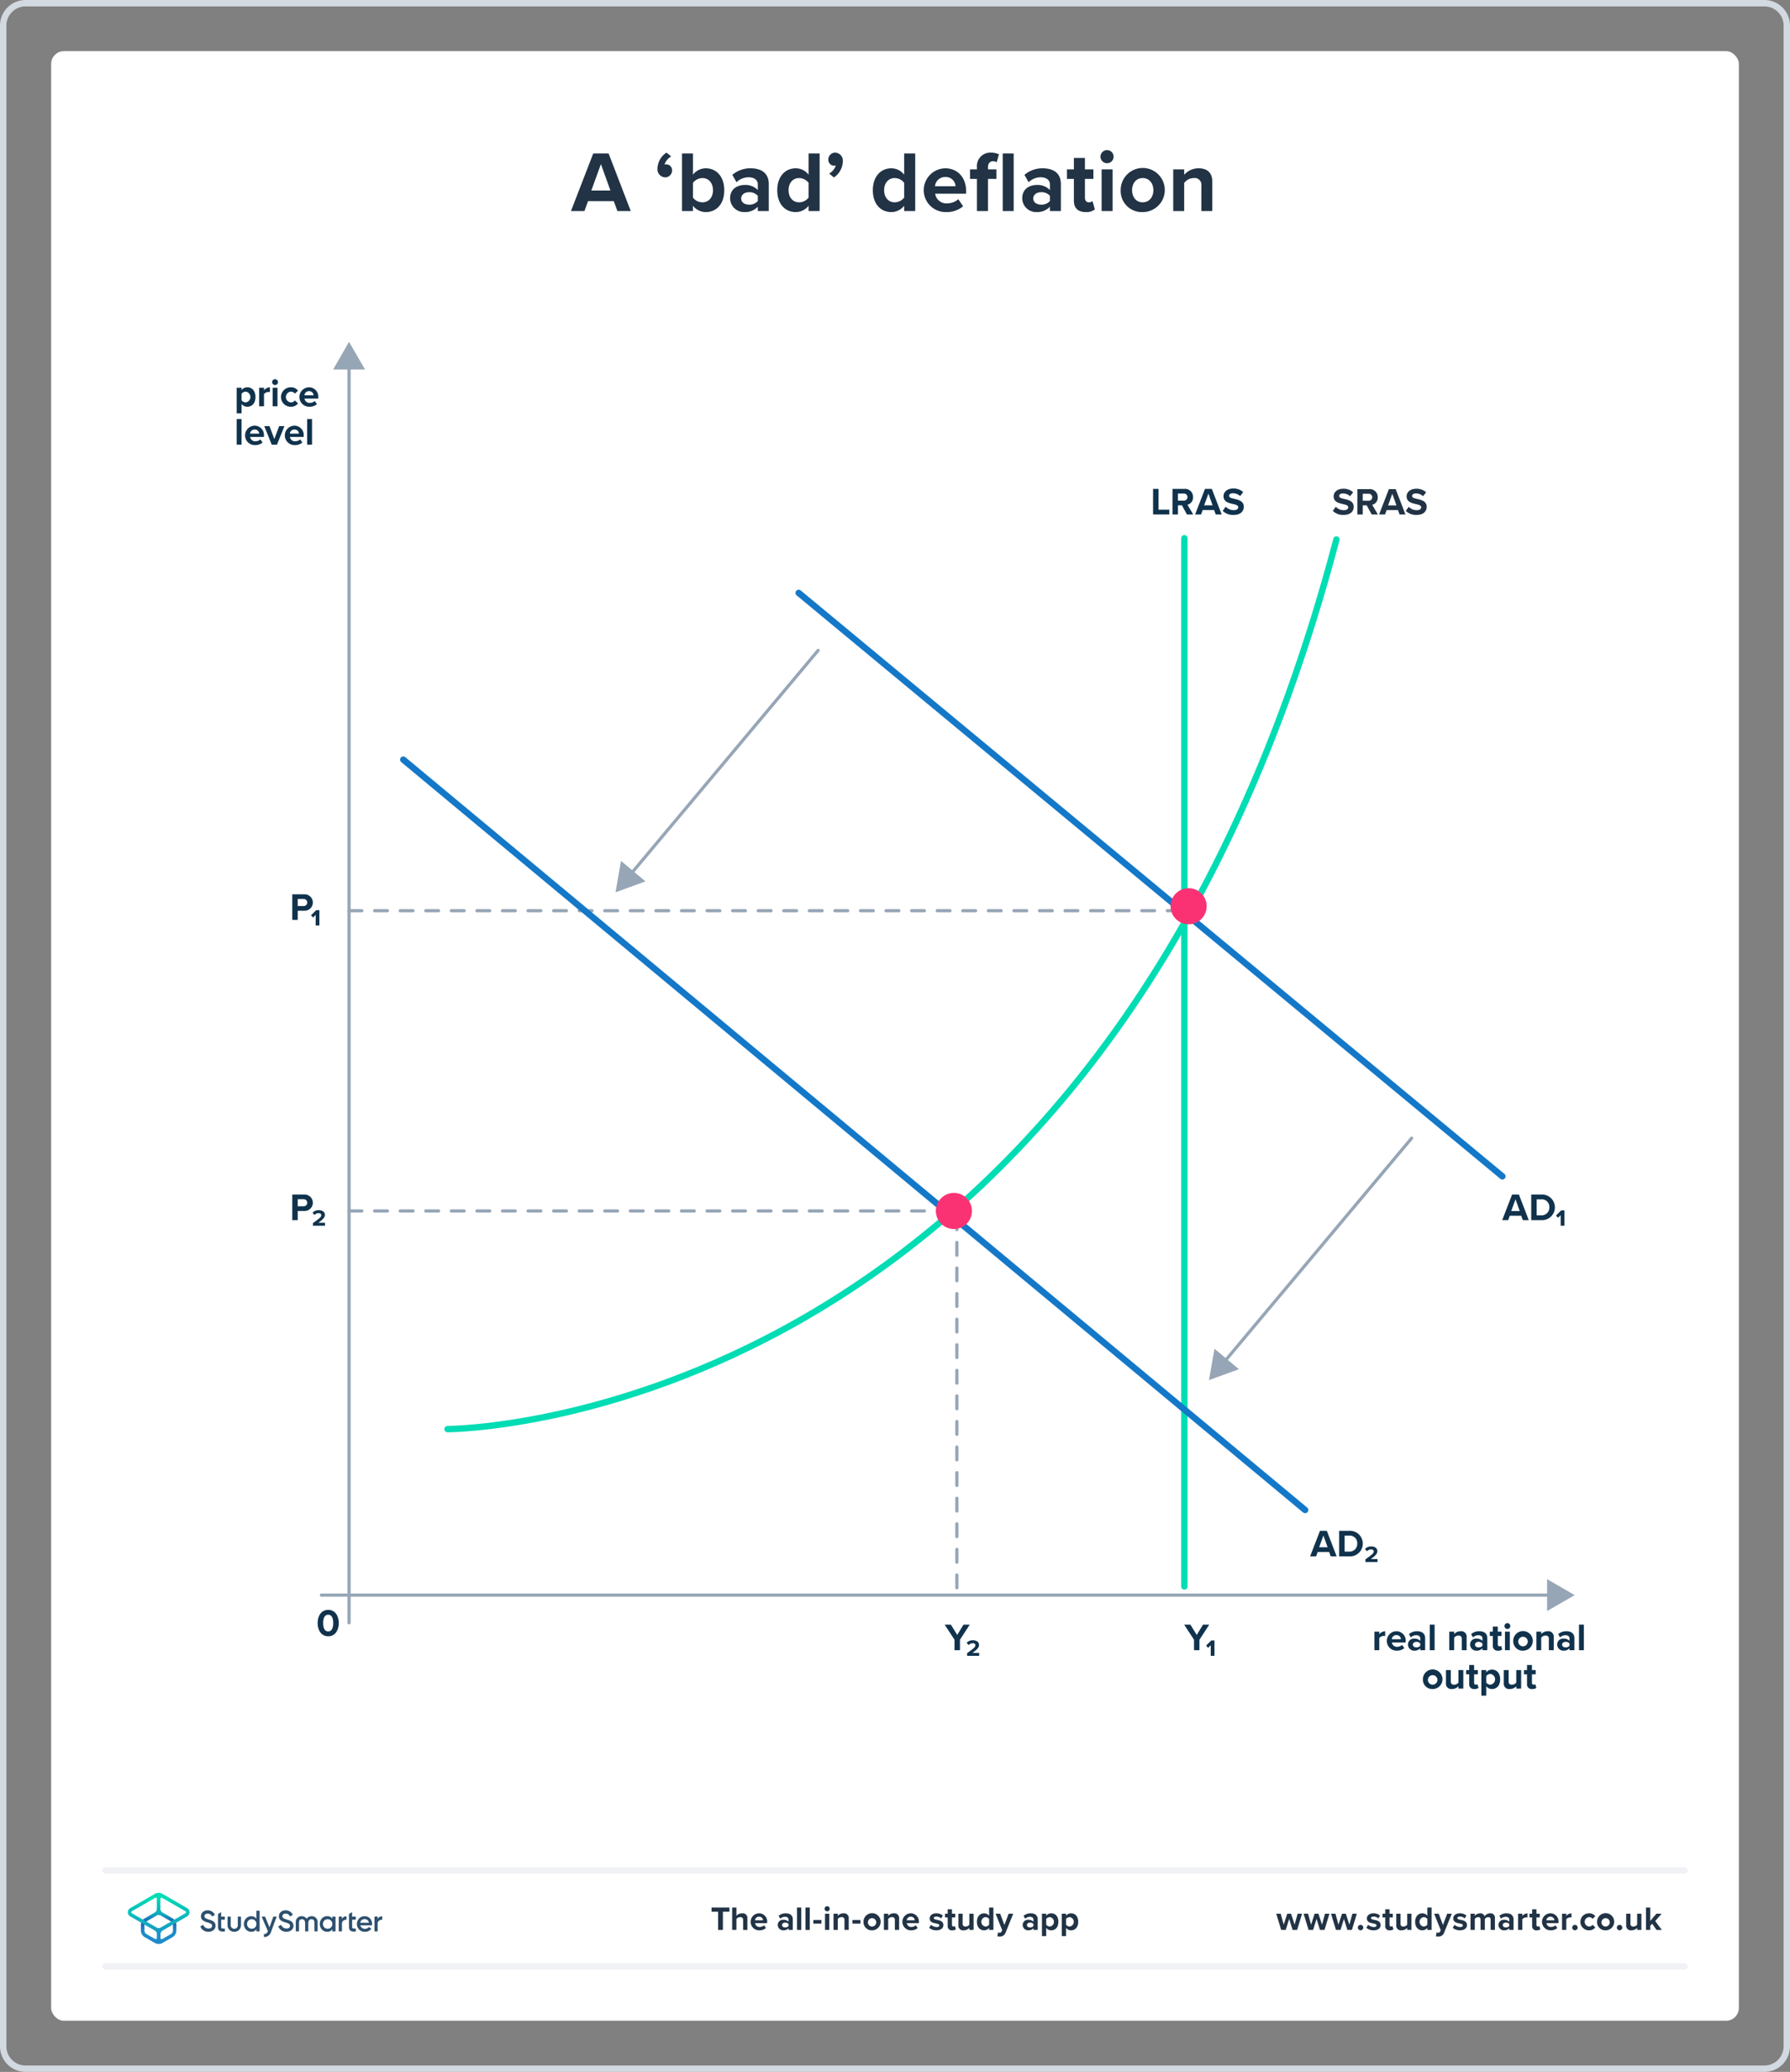 <svg xmlns="http://www.w3.org/2000/svg" xmlns:xlink="http://www.w3.org/1999/xlink" viewBox="0 0 560 648"><rect x="0" y="0" width="560" height="648" fill="#808080" stroke="none"/><defs><style>.a{fill:#fff;}.b{fill:#d2d9e0;}.c,.e,.h,.i,.k,.l{fill:none;}.c,.e{stroke:#96a6b6;}.c,.e,.h,.i,.k{stroke-linecap:round;}.c,.h,.i,.k{stroke-miterlimit:10;}.d{fill:#96a6b6;}.e{stroke-linejoin:round;stroke-dasharray:4;}.f{fill:#10324c;}.g{fill:#213345;}.h{stroke:#00dcb4;}.h,.i,.k{stroke-width:2px;}.i{stroke:#1478c8;}.j{fill:#fa3273;}.k{stroke:#f0f2f5;}.m{fill:#2d506e;}.n{fill:url(#a);}.o{fill:url(#b);}</style><linearGradient id="a" x1="49.625" y1="-2145.857" x2="49.625" y2="-2133.211" gradientTransform="matrix(1, 0, 0, -1, 0, -1539.386)" gradientUnits="userSpaceOnUse"><stop offset="0" stop-color="#1e8cc8"/><stop offset="0.153" stop-color="#1e8cc8"/><stop offset="0.225" stop-color="#1d84c4"/><stop offset="0.336" stop-color="#1b6ebb"/><stop offset="0.4" stop-color="#195fb4"/><stop offset="0.46" stop-color="#176fb6"/><stop offset="0.576" stop-color="#1298bb"/><stop offset="0.634" stop-color="#0fafbe"/><stop offset="0.74" stop-color="#0cb7bc"/><stop offset="0.903" stop-color="#05ccb8"/><stop offset="1" stop-color="#00dcb4"/></linearGradient><linearGradient id="b" x1="49.647" y1="-2145.884" x2="49.647" y2="-2133.296" gradientTransform="matrix(1, 0, 0, -1, 0, -1539.386)" gradientUnits="userSpaceOnUse"><stop offset="0" stop-color="#1e8cc8"/><stop offset="0.624" stop-color="#0abebe"/><stop offset="0.758" stop-color="#08c3bc"/><stop offset="0.91" stop-color="#04d0b8"/><stop offset="1" stop-color="#00dcb4"/></linearGradient></defs><rect class="a" x="16" y="16" width="528" height="616" rx="4"/><path class="b" d="M552,2a6.007,6.007,0,0,1,6,6V640a6.007,6.007,0,0,1-6,6H8a6.007,6.007,0,0,1-6-6V8A6.007,6.007,0,0,1,8,2H552m0-2H8A8,8,0,0,0,0,8V640a8,8,0,0,0,8,8H552a8,8,0,0,0,8-8V8a8,8,0,0,0-8-8Z"/><line class="c" x1="255.955" y1="203.41" x2="197.173" y2="273.576"/><polygon class="d" points="194.287 269.255 192.564 279.077 201.932 275.659 194.287 269.255"/><line class="c" x1="441.621" y1="355.977" x2="382.839" y2="426.143"/><polygon class="d" points="379.953 421.823 378.23 431.644 387.598 428.227 379.953 421.823"/><line class="e" x1="109.204" y1="284.835" x2="370.649" y2="284.835"/><polyline class="e" points="109.204 378.736 299.356 378.736 299.356 498.881"/><path class="f" d="M360.736,160.901v-8H362.44v6.501h3.382v1.499Z"/><path class="f" d="M371.333,160.901l-1.571-2.866h-1.248v2.866h-1.702v-8h3.741a2.492,2.492,0,0,1,2.687,2.579,2.296,2.296,0,0,1-1.751,2.375l1.799,3.046Zm-1.032-6.536h-1.787v2.206h1.787a1.107,1.107,0,1,0,0-2.206Z"/><path class="f" d="M380.34,160.901l-.504-1.379h-3.574l-.504,1.379h-1.87l3.094-8h2.135l3.083,8Zm-2.291-6.524-1.331,3.67h2.65Z"/><path class="f" d="M383.453,158.478a3.505,3.505,0,0,0,2.542,1.08c.936,0,1.392-.444,1.392-.9,0-.6-.695-.803-1.619-1.02-1.308-.3-2.986-.659-2.986-2.446,0-1.331,1.151-2.41,3.034-2.41a4.449,4.449,0,0,1,3.118,1.115l-.947,1.247a3.414,3.414,0,0,0-2.291-.876c-.768,0-1.175.336-1.175.816,0,.539.671.707,1.595.923,1.319.3,2.998.696,2.998,2.471,0,1.463-1.043,2.566-3.202,2.566a4.609,4.609,0,0,1-3.393-1.27Z"/><path class="g" d="M417.898,158.5a3.473,3.473,0,0,0,2.52,1.07c.928,0,1.379-.44,1.379-.892,0-.595-.69-.797-1.605-1.011-1.296-.297-2.96-.653-2.96-2.425,0-1.319,1.142-2.389,3.008-2.389a4.406,4.406,0,0,1,3.09,1.105l-.939,1.235a3.385,3.385,0,0,0-2.27-.867c-.761,0-1.165.333-1.165.809,0,.534.666.701,1.581.915,1.308.297,2.972.689,2.972,2.448,0,1.45-1.034,2.544-3.174,2.544a4.569,4.569,0,0,1-3.364-1.26Z"/><path class="g" d="M429.132,160.901l-1.557-2.841h-1.236v2.841H424.65v-7.929h3.709a2.469,2.469,0,0,1,2.662,2.556,2.274,2.274,0,0,1-1.735,2.353l1.783,3.02Zm-1.022-6.479h-1.77V156.61h1.77a1.098,1.098,0,1,0,0-2.188Z"/><path class="g" d="M437.847,160.901l-.5-1.367h-3.542l-.499,1.367h-1.855l3.066-7.929h2.116l3.055,7.929Zm-2.271-6.466-1.319,3.637h2.627Z"/><path class="g" d="M440.725,158.5a3.473,3.473,0,0,0,2.519,1.07c.928,0,1.379-.44,1.379-.892,0-.595-.689-.797-1.604-1.011-1.296-.297-2.96-.653-2.96-2.425,0-1.319,1.142-2.389,3.008-2.389a4.406,4.406,0,0,1,3.09,1.105l-.938,1.235a3.385,3.385,0,0,0-2.271-.867c-.761,0-1.165.333-1.165.809,0,.534.666.701,1.581.915,1.308.297,2.972.689,2.972,2.448,0,1.45-1.034,2.544-3.174,2.544a4.569,4.569,0,0,1-3.364-1.26Z"/><path class="f" d="M476.414,381.604l-.504-1.379h-3.574l-.504,1.379h-1.87l3.094-8H475.19l3.082,8ZM474.123,375.08l-1.331,3.67h2.65Z"/><path class="f" d="M479.047,381.604v-8h3.154a4.007,4.007,0,1,1,0,8Zm1.702-1.499h1.452a2.394,2.394,0,0,0,2.506-2.495,2.34,2.34,0,0,0-2.506-2.506H480.749Z"/><path class="f" d="M488.257,383.356v-3.322l-.815.828-.647-.696,1.631-1.606h.996v4.797Z"/><path class="f" d="M416.318,486.773l-.504-1.379H412.24l-.504,1.379h-1.87l3.094-8h2.135l3.082,8Zm-2.291-6.524-1.331,3.67h2.65Z"/><path class="f" d="M418.951,486.773v-8h3.154a4.007,4.007,0,1,1,0,8Zm1.702-1.499h1.452a2.394,2.394,0,0,0,2.506-2.495,2.34,2.34,0,0,0-2.506-2.506h-1.452Z"/><path class="f" d="M427.179,488.524v-.84c2.075-1.451,2.591-1.919,2.591-2.446,0-.443-.36-.659-.815-.659a1.779,1.779,0,0,0-1.308.6l-.6-.732a2.608,2.608,0,0,1,1.931-.791c1.104,0,1.931.527,1.931,1.499,0,.779-.671,1.463-2.062,2.446h2.099v.924Z"/><path class="f" d="M102.679,503.496c2.279,0,3.311,2.062,3.311,4.125s-1.031,4.138-3.311,4.138c-2.291,0-3.31-2.074-3.31-4.138S100.388,503.496,102.679,503.496Zm0,1.511c-1.151,0-1.583,1.14-1.583,2.614s.432,2.627,1.583,2.627c1.14,0,1.571-1.151,1.571-2.627S103.818,505.007,102.679,505.007Z"/><path class="f" d="M298.617,516.116v-3.274l-3.082-4.726h1.942l1.991,3.215,1.967-3.215h1.943l-3.059,4.726v3.274Z"/><path class="f" d="M302.558,517.867v-.84c2.075-1.451,2.591-1.919,2.591-2.446,0-.443-.36-.659-.815-.659a1.779,1.779,0,0,0-1.308.6l-.6-.732a2.608,2.608,0,0,1,1.931-.791c1.104,0,1.931.527,1.931,1.499,0,.779-.671,1.463-2.062,2.446h2.099v.924Z"/><path class="f" d="M373.545,516.116v-3.274l-3.082-4.726h1.942l1.991,3.215,1.967-3.215h1.943l-3.059,4.726v3.274Z"/><path class="f" d="M378.777,517.867v-3.322l-.815.828-.647-.696,1.631-1.607h.996v4.797Z"/><line class="c" x1="100.549" y1="498.881" x2="485.464" y2="498.881"/><polygon class="d" points="484.005 503.867 492.64 498.881 484.005 493.895 484.005 503.867"/><line class="c" x1="109.204" y1="507.536" x2="109.204" y2="114.091"/><polygon class="d" points="114.19 115.55 109.204 106.915 104.218 115.55 114.19 115.55"/><path class="h" d="M140.017,446.963s204.759,0,278.082-278.223"/><line class="h" x1="370.523" y1="496.171" x2="370.523" y2="168.357"/><line class="i" x1="126.166" y1="237.583" x2="408.305" y2="472.262"/><line class="i" x1="249.867" y1="185.435" x2="470.021" y2="367.916"/><path class="f" d="M75.571,129.276H74.049v-8h1.522v.731a2.24,2.24,0,0,1,1.787-.875c1.487,0,2.567,1.103,2.567,3.034s-1.08,3.046-2.567,3.046a2.213,2.213,0,0,1-1.787-.887Zm1.308-6.788a1.706,1.706,0,0,0-1.308.659v2.051a1.744,1.744,0,0,0,1.308.66,1.702,1.702,0,0,0,0-3.37Z"/><path class="f" d="M81.073,127.069v-5.793h1.522v.792a2.48,2.48,0,0,1,1.848-.924v1.487a1.998,1.998,0,0,0-.42-.036,1.934,1.934,0,0,0-1.428.647v3.826Z"/><path class="f" d="M85.135,119.514a.912.912,0,1,1,.911.911A.919.919,0,0,1,85.135,119.514Zm.156,7.556v-5.793h1.522v5.793Z"/><path class="f" d="M90.945,121.133a2.669,2.669,0,0,1,2.291,1.056l-.996.923a1.431,1.431,0,0,0-1.223-.623,1.689,1.689,0,0,0,0,3.37,1.461,1.461,0,0,0,1.223-.624l.996.924a2.671,2.671,0,0,1-2.291,1.055,3.04,3.04,0,1,1,0-6.08Z"/><path class="f" d="M96.667,121.133a2.904,2.904,0,0,1,2.902,3.19v.335H95.264a1.561,1.561,0,0,0,1.667,1.344,2.369,2.369,0,0,0,1.548-.576l.672.984a3.574,3.574,0,0,1-2.387.803,3.04,3.04,0,1,1-.097-6.08ZM95.24,123.627h2.854a1.342,1.342,0,0,0-1.428-1.283A1.392,1.392,0,0,0,95.24,123.627Z"/><path class="f" d="M74.049,139.069v-8h1.522v8Z"/><path class="f" d="M79.664,133.133a2.904,2.904,0,0,1,2.902,3.19v.335H78.261a1.562,1.562,0,0,0,1.668,1.344,2.368,2.368,0,0,0,1.547-.576l.672.984a3.574,3.574,0,0,1-2.387.803,3.04,3.04,0,1,1-.097-6.08Zm-1.427,2.494h2.854a1.342,1.342,0,0,0-1.428-1.283A1.392,1.392,0,0,0,78.237,135.627Z"/><path class="f" d="M85.009,139.069l-2.327-5.793h1.632l1.511,4.03,1.511-4.03h1.643l-2.327,5.793Z"/><path class="f" d="M92.103,133.133a2.904,2.904,0,0,1,2.902,3.19v.335H90.7a1.562,1.562,0,0,0,1.668,1.344,2.368,2.368,0,0,0,1.547-.576l.672.984a3.574,3.574,0,0,1-2.387.803,3.04,3.04,0,1,1-.097-6.08Zm-1.427,2.494h2.854a1.342,1.342,0,0,0-1.428-1.283A1.392,1.392,0,0,0,90.677,135.627Z"/><path class="f" d="M96.095,139.069v-8h1.522v8Z"/><path class="f" d="M91.438,287.703v-8h3.741a2.57,2.57,0,1,1,0,5.134H93.141v2.866Zm3.514-6.536H93.141v2.206h1.811a1.105,1.105,0,1,0,0-2.206Z"/><path class="f" d="M98.753,289.454v-3.322l-.815.828-.647-.696,1.631-1.607h.996v4.797Z"/><path class="f" d="M91.438,381.604v-8h3.741a2.57,2.57,0,1,1,0,5.134H93.141v2.866Zm3.514-6.536H93.141v2.206h1.811a1.105,1.105,0,1,0,0-2.206Z"/><path class="f" d="M97.914,383.356v-.84c2.075-1.451,2.591-1.919,2.591-2.446,0-.443-.36-.659-.815-.659a1.779,1.779,0,0,0-1.308.6l-.6-.733a2.608,2.608,0,0,1,1.931-.791c1.103,0,1.931.527,1.931,1.499,0,.779-.671,1.463-2.062,2.446H101.68v.924Z"/><path class="f" d="M429.983,516.116v-5.793h1.522v.792a2.481,2.481,0,0,1,1.848-.924v1.487a1.998,1.998,0,0,0-.42-.036,1.934,1.934,0,0,0-1.428.647v3.826Z"/><path class="f" d="M436.856,510.18a2.904,2.904,0,0,1,2.902,3.19v.335h-4.306a1.561,1.561,0,0,0,1.667,1.344,2.369,2.369,0,0,0,1.548-.576l.672.984a3.573,3.573,0,0,1-2.387.803,3.04,3.04,0,1,1-.097-6.08Zm-1.427,2.494h2.854a1.342,1.342,0,0,0-1.428-1.283A1.392,1.392,0,0,0,435.43,512.674Z"/><path class="f" d="M444.33,516.116v-.6a2.396,2.396,0,0,1-1.835.743,1.93,1.93,0,0,1-2.015-1.919,1.835,1.835,0,0,1,2.015-1.847,2.342,2.342,0,0,1,1.835.708v-.804c0-.588-.504-.972-1.272-.972a2.434,2.434,0,0,0-1.69.684l-.576-1.02a3.804,3.804,0,0,1,2.531-.911c1.319,0,2.53.527,2.53,2.194v3.742Zm0-2.111a1.525,1.525,0,0,0-1.223-.503c-.6,0-1.092.323-1.092.875,0,.54.492.852,1.092.852a1.523,1.523,0,0,0,1.223-.504Z"/><path class="f" d="M447.297,516.116v-8h1.522v8Z"/><path class="f" d="M457.31,516.116v-3.502a.939.939,0,0,0-1.067-1.079,1.648,1.648,0,0,0-1.319.684v3.897h-1.522v-5.793h1.522v.756a2.653,2.653,0,0,1,2.027-.899,1.685,1.685,0,0,1,1.883,1.847v4.09Z"/><path class="f" d="M463.776,516.116v-.6a2.396,2.396,0,0,1-1.835.743,1.93,1.93,0,0,1-2.015-1.919,1.835,1.835,0,0,1,2.015-1.847,2.342,2.342,0,0,1,1.835.708v-.804c0-.588-.504-.972-1.272-.972a2.434,2.434,0,0,0-1.69.684l-.576-1.02a3.804,3.804,0,0,1,2.531-.911c1.319,0,2.53.527,2.53,2.194v3.742Zm0-2.111a1.525,1.525,0,0,0-1.223-.503c-.6,0-1.092.323-1.092.875,0,.54.492.852,1.092.852a1.523,1.523,0,0,0,1.223-.504Z"/><path class="f" d="M467.041,514.677v-3.022h-.96v-1.331h.96V508.74h1.535v1.583h1.175v1.331h-1.175V514.27c0,.359.191.636.527.636a.834.834,0,0,0,.528-.168l.323,1.151a1.885,1.885,0,0,1-1.272.371A1.447,1.447,0,0,1,467.041,514.677Z"/><path class="f" d="M470.67,508.56a.912.912,0,1,1,.911.911A.919.919,0,0,1,470.67,508.56Zm.156,7.556v-5.793h1.522v5.793Z"/><path class="f" d="M473.411,513.214A3.064,3.064,0,1,1,476.47,516.26,2.934,2.934,0,0,1,473.411,513.214Zm4.546,0a1.494,1.494,0,1,0-1.487,1.691A1.529,1.529,0,0,0,477.957,513.214Z"/><path class="f" d="M484.555,516.116v-3.502a.939.939,0,0,0-1.067-1.079,1.647,1.647,0,0,0-1.319.684v3.897h-1.522v-5.793h1.522v.756a2.652,2.652,0,0,1,2.027-.899,1.685,1.685,0,0,1,1.883,1.847v4.09Z"/><path class="f" d="M491.022,516.116v-.6a2.396,2.396,0,0,1-1.835.743,1.93,1.93,0,0,1-2.015-1.919,1.835,1.835,0,0,1,2.015-1.847,2.342,2.342,0,0,1,1.835.708v-.804c0-.588-.504-.972-1.272-.972a2.434,2.434,0,0,0-1.69.684l-.576-1.02a3.804,3.804,0,0,1,2.531-.911c1.319,0,2.53.527,2.53,2.194v3.742Zm0-2.111a1.525,1.525,0,0,0-1.223-.503c-.6,0-1.092.323-1.092.875,0,.54.492.852,1.092.852a1.523,1.523,0,0,0,1.223-.504Z"/><path class="f" d="M493.988,516.116v-8h1.522v8Z"/><path class="f" d="M445.149,525.214a3.064,3.064,0,1,1,3.059,3.046A2.934,2.934,0,0,1,445.149,525.214Zm4.546,0a1.494,1.494,0,1,0-1.487,1.691A1.529,1.529,0,0,0,449.695,525.214Z"/><path class="f" d="M456.274,528.116v-.731a2.711,2.711,0,0,1-2.038.875,1.659,1.659,0,0,1-1.871-1.822v-4.114h1.522v3.515a.932.932,0,0,0,1.067,1.067,1.704,1.704,0,0,0,1.319-.66v-3.922h1.524v5.793Z"/><path class="f" d="M459.64,526.677v-3.022h-.96v-1.331h.96V520.74h1.535v1.583H462.35v1.331h-1.175V526.27c0,.359.191.636.527.636a.829.829,0,0,0,.527-.168l.324,1.151a1.885,1.885,0,0,1-1.272.371A1.447,1.447,0,0,1,459.64,526.677Z"/><path class="f" d="M464.97,530.323h-1.522v-8H464.97v.732a2.24,2.24,0,0,1,1.787-.875c1.487,0,2.567,1.103,2.567,3.034s-1.08,3.046-2.567,3.046a2.213,2.213,0,0,1-1.787-.887Zm1.308-6.788a1.707,1.707,0,0,0-1.308.659v2.051a1.745,1.745,0,0,0,1.308.66,1.702,1.702,0,0,0,0-3.37Z"/><path class="f" d="M474.365,528.116v-.731a2.711,2.711,0,0,1-2.038.875,1.659,1.659,0,0,1-1.871-1.822v-4.114h1.522v3.515a.932.932,0,0,0,1.067,1.067,1.704,1.704,0,0,0,1.319-.66v-3.922h1.524v5.793Z"/><path class="f" d="M477.731,526.677v-3.022h-.96v-1.331h.96V520.74h1.535v1.583H480.44v1.331h-1.175V526.27c0,.359.191.636.527.636a.835.835,0,0,0,.528-.168l.323,1.151a1.885,1.885,0,0,1-1.272.371A1.447,1.447,0,0,1,477.731,526.677Z"/><circle class="j" cx="298.432" cy="378.736" r="5.645"/><circle class="j" cx="371.861" cy="283.429" r="5.645"/><path class="g" d="M404.386,603.598l-1.07-3.454-1.071,3.454h-1.428l-1.543-5.07h1.386l.944,3.412,1.113-3.412h1.187l1.112,3.412.945-3.412h1.386l-1.544,5.07Z"/><path class="g" d="M412.953,603.598l-1.07-3.454-1.071,3.454h-1.428l-1.543-5.07h1.386l.945,3.412,1.112-3.412h1.187l1.112,3.412.945-3.412h1.386l-1.543,5.07Z"/><path class="g" d="M421.52,603.598l-1.07-3.454-1.071,3.454H417.95l-1.543-5.07h1.386l.945,3.412,1.112-3.412h1.187l1.112,3.412.945-3.412h1.386l-1.543,5.07Z"/><path class="g" d="M425.654,602.013a.85.85,0,1,1-.851.851A.86.86,0,0,1,425.654,602.013Z"/><path class="g" d="M428.036,602.002a2.9,2.9,0,0,0,1.753.693c.578,0,.85-.2.85-.515,0-.357-.44-.483-1.018-.599-.871-.168-1.994-.378-1.994-1.585,0-.851.745-1.596,2.078-1.596a3.19,3.19,0,0,1,2.037.692l-.525.914a2.136,2.136,0,0,0-1.501-.588c-.483,0-.798.178-.798.472,0,.315.398.431.966.546.871.168,2.036.399,2.036,1.659,0,.934-.787,1.627-2.193,1.627a3.414,3.414,0,0,1-2.268-.787Z"/><path class="g" d="M433.367,602.338v-2.646h-.84v-1.165h.84v-1.386h1.344v1.386H435.74v1.165h-1.029v2.288c0,.315.168.557.462.557a.73.73,0,0,0,.462-.146l.283,1.008a1.649,1.649,0,0,1-1.112.325A1.268,1.268,0,0,1,433.367,602.338Z"/><path class="g" d="M440.242,603.598v-.641a2.373,2.373,0,0,1-1.785.767,1.452,1.452,0,0,1-1.638-1.596v-3.601h1.333v3.076a.815.815,0,0,0,.935.934,1.494,1.494,0,0,0,1.155-.577v-3.433h1.333v5.07Z"/><path class="g" d="M446.537,603.598v-.641a1.986,1.986,0,0,1-1.564.767c-1.28,0-2.246-.966-2.246-2.656,0-1.658.955-2.666,2.246-2.666a1.954,1.954,0,0,1,1.564.776v-2.582h1.344v7.002Zm0-3.433a1.465,1.465,0,0,0-1.154-.577,1.489,1.489,0,0,0,0,2.949,1.465,1.465,0,0,0,1.154-.577Z"/><path class="g" d="M449.422,604.385a1.146,1.146,0,0,0,.42.084.672.672,0,0,0,.703-.367l.19-.431-2.059-5.144h1.428l1.323,3.527,1.323-3.527h1.438l-2.383,5.899a1.841,1.841,0,0,1-1.921,1.228,3.642,3.642,0,0,1-.661-.073Z"/><path class="g" d="M455.055,602.002a2.9,2.9,0,0,0,1.753.693c.577,0,.851-.2.851-.515,0-.357-.441-.483-1.019-.599-.871-.168-1.994-.378-1.994-1.585,0-.851.745-1.596,2.078-1.596a3.188,3.188,0,0,1,2.037.692l-.525.914a2.135,2.135,0,0,0-1.501-.588c-.482,0-.798.178-.798.472,0,.315.399.431.966.546.871.168,2.037.399,2.037,1.659,0,.934-.788,1.627-2.194,1.627a3.414,3.414,0,0,1-2.268-.787Z"/><path class="g" d="M466.34,603.598v-3.202c0-.472-.209-.808-.756-.808a1.343,1.343,0,0,0-1.049.588v3.422h-1.344v-3.202c0-.472-.211-.808-.756-.808a1.362,1.362,0,0,0-1.051.598v3.412h-1.333v-5.07h1.333v.661a2.221,2.221,0,0,1,1.659-.787,1.343,1.343,0,0,1,1.407.924,2.148,2.148,0,0,1,1.742-.924,1.353,1.353,0,0,1,1.49,1.532v3.664Z"/><path class="g" d="M472.176,603.598v-.525a2.098,2.098,0,0,1-1.607.651,1.689,1.689,0,0,1-1.764-1.68,1.605,1.605,0,0,1,1.764-1.616,2.047,2.047,0,0,1,1.607.619v-.703c0-.515-.441-.851-1.113-.851a2.133,2.133,0,0,0-1.48.599l-.504-.893a3.329,3.329,0,0,1,2.216-.798c1.154,0,2.215.462,2.215,1.921v3.275Zm0-1.848a1.335,1.335,0,0,0-1.071-.441c-.524,0-.955.284-.955.767,0,.473.431.745.955.745a1.334,1.334,0,0,0,1.071-.44Z"/><path class="g" d="M474.935,603.598v-5.07h1.333v.692a2.171,2.171,0,0,1,1.617-.808v1.301a1.81,1.81,0,0,0-.367-.031,1.692,1.692,0,0,0-1.25.567v3.349Z"/><path class="g" d="M479.333,602.338v-2.646h-.84v-1.165h.84v-1.386h1.344v1.386h1.028v1.165h-1.028v2.288c0,.315.168.557.462.557a.73.73,0,0,0,.462-.146l.283,1.008a1.647,1.647,0,0,1-1.112.325A1.268,1.268,0,0,1,479.333,602.338Z"/><path class="g" d="M485.037,598.401a2.543,2.543,0,0,1,2.541,2.792v.294H483.81a1.366,1.366,0,0,0,1.459,1.176,2.072,2.072,0,0,0,1.354-.504l.588.861a3.129,3.129,0,0,1-2.09.703,2.661,2.661,0,1,1-.084-5.322Zm-1.249,2.184h2.499a1.175,1.175,0,0,0-1.25-1.124A1.219,1.219,0,0,0,483.788,600.585Z"/><path class="g" d="M488.679,603.598v-5.07h1.333v.692a2.171,2.171,0,0,1,1.617-.808v1.301a1.81,1.81,0,0,0-.367-.031,1.692,1.692,0,0,0-1.25.567v3.349Z"/><path class="g" d="M492.716,602.013a.85.85,0,1,1-.851.851A.86.86,0,0,1,492.716,602.013Z"/><path class="g" d="M497.085,598.401a2.336,2.336,0,0,1,2.005.924l-.871.808a1.255,1.255,0,0,0-1.07-.545,1.478,1.478,0,0,0,0,2.949,1.28,1.28,0,0,0,1.07-.546l.871.809a2.336,2.336,0,0,1-2.005.924,2.661,2.661,0,1,1,0-5.322Z"/><path class="g" d="M499.638,601.057a2.682,2.682,0,1,1,2.677,2.667A2.568,2.568,0,0,1,499.638,601.057Zm3.978,0a1.308,1.308,0,1,0-1.302,1.48A1.337,1.337,0,0,0,503.616,601.057Z"/><path class="g" d="M506.688,602.013a.85.85,0,1,1-.851.851A.86.86,0,0,1,506.688,602.013Z"/><path class="g" d="M512.175,603.598v-.641a2.374,2.374,0,0,1-1.785.767,1.452,1.452,0,0,1-1.638-1.596v-3.601h1.334v3.076a.815.815,0,0,0,.934.934,1.494,1.494,0,0,0,1.155-.577v-3.433h1.333v5.07Z"/><path class="g" d="M518.227,603.598l-1.344-1.953-.608.651v1.302h-1.334v-7.002h1.334v4.189l1.921-2.257h1.638l-2.006,2.299,2.068,2.772Z"/><line class="k" x1="33" y1="615" x2="527" y2="615"/><line class="k" x1="33" y1="585" x2="527" y2="585"/><path class="g" d="M224.657,603.598v-5.69H222.61v-1.312h5.585v1.312h-2.037v5.69Z"/><path class="g" d="M232.488,603.598v-3.086c0-.704-.368-.924-.945-.924a1.474,1.474,0,0,0-1.154.598v3.412h-1.334v-7.002h1.334v2.593a2.344,2.344,0,0,1,1.784-.787,1.46,1.46,0,0,1,1.648,1.596v3.601Z"/><path class="g" d="M237.459,598.401a2.542,2.542,0,0,1,2.54,2.792v.294h-3.768a1.366,1.366,0,0,0,1.459,1.176,2.071,2.071,0,0,0,1.354-.504l.588.861a3.128,3.128,0,0,1-2.089.703,2.661,2.661,0,1,1-.084-5.322Zm-1.25,2.184h2.499a1.176,1.176,0,0,0-1.249-1.124A1.22,1.22,0,0,0,236.209,600.585Z"/><path class="g" d="M246.694,603.598v-.525a2.097,2.097,0,0,1-1.606.651,1.689,1.689,0,0,1-1.764-1.68,1.605,1.605,0,0,1,1.764-1.616,2.047,2.047,0,0,1,1.606.619v-.703c0-.515-.441-.851-1.113-.851a2.128,2.128,0,0,0-1.48.599l-.504-.893a3.325,3.325,0,0,1,2.215-.798c1.154,0,2.215.462,2.215,1.921v3.275Zm0-1.848a1.335,1.335,0,0,0-1.071-.441c-.524,0-.955.284-.955.767,0,.473.431.745.955.745a1.334,1.334,0,0,0,1.071-.44Z"/><path class="g" d="M249.349,603.598v-7.002h1.333v7.002Z"/><path class="g" d="M251.998,603.598v-7.002h1.334v7.002Z"/><path class="g" d="M254.467,601.624V600.49h2.52v1.134Z"/><path class="g" d="M257.973,596.984a.798.798,0,1,1,1.596,0,.798.798,0,0,1-1.596,0Zm.137,6.613v-5.07h1.334v5.07Z"/><path class="g" d="M264.193,603.598v-3.066a.822.822,0,0,0-.935-.944,1.445,1.445,0,0,0-1.155.598v3.412h-1.333v-5.07h1.333v.661a2.323,2.323,0,0,1,1.774-.787,1.475,1.475,0,0,1,1.649,1.616v3.58Z"/><path class="g" d="M266.674,601.624V600.49h2.52v1.134Z"/><path class="g" d="M270.144,601.057a2.682,2.682,0,1,1,2.677,2.667A2.568,2.568,0,0,1,270.144,601.057Zm3.978,0a1.308,1.308,0,1,0-1.302,1.48A1.338,1.338,0,0,0,274.123,601.057Z"/><path class="g" d="M279.956,603.598v-3.066a.823.823,0,0,0-.935-.944,1.44,1.44,0,0,0-1.154.598v3.412h-1.334v-5.07h1.334v.661a2.319,2.319,0,0,1,1.773-.787,1.475,1.475,0,0,1,1.649,1.616v3.58Z"/><path class="g" d="M284.928,598.401a2.542,2.542,0,0,1,2.54,2.792v.294h-3.769a1.366,1.366,0,0,0,1.459,1.176,2.071,2.071,0,0,0,1.355-.504l.588.861a3.129,3.129,0,0,1-2.089.703,2.661,2.661,0,1,1-.084-5.322Zm-1.25,2.184h2.499a1.176,1.176,0,0,0-1.249-1.124A1.22,1.22,0,0,0,283.678,600.585Z"/><path class="g" d="M291.255,602.002a2.9,2.9,0,0,0,1.753.693c.578,0,.851-.2.851-.515,0-.357-.44-.483-1.019-.599-.871-.168-1.994-.378-1.994-1.585,0-.851.745-1.596,2.078-1.596a3.19,3.19,0,0,1,2.037.692l-.525.914a2.136,2.136,0,0,0-1.501-.588c-.483,0-.798.178-.798.472,0,.315.399.431.966.546.871.168,2.036.399,2.036,1.659,0,.934-.787,1.627-2.193,1.627a3.414,3.414,0,0,1-2.268-.787Z"/><path class="g" d="M296.481,602.338v-2.646h-.84v-1.165h.84v-1.386h1.344v1.386h1.028v1.165h-1.028v2.288c0,.315.168.557.462.557a.73.73,0,0,0,.462-.146l.283,1.008a1.647,1.647,0,0,1-1.112.325A1.268,1.268,0,0,1,296.481,602.338Z"/><path class="g" d="M303.252,603.598v-.641a2.373,2.373,0,0,1-1.785.767,1.452,1.452,0,0,1-1.638-1.596v-3.601h1.333v3.076a.815.815,0,0,0,.935.934,1.494,1.494,0,0,0,1.155-.577v-3.433h1.333v5.07Z"/><path class="g" d="M309.44,603.598v-.641a1.985,1.985,0,0,1-1.563.767c-1.281,0-2.247-.966-2.247-2.656,0-1.658.955-2.666,2.247-2.666a1.953,1.953,0,0,1,1.563.776v-2.582h1.344v7.002Zm0-3.433a1.465,1.465,0,0,0-1.154-.577,1.489,1.489,0,0,0,0,2.949,1.465,1.465,0,0,0,1.154-.577Z"/><path class="g" d="M312.222,604.385a1.146,1.146,0,0,0,.42.084.671.671,0,0,0,.703-.367l.189-.431-2.057-5.144h1.428l1.322,3.527,1.322-3.527h1.438l-2.383,5.899a1.841,1.841,0,0,1-1.921,1.228,3.644,3.644,0,0,1-.662-.073Z"/><path class="g" d="M323.315,603.598v-.525a2.097,2.097,0,0,1-1.606.651,1.689,1.689,0,0,1-1.764-1.68,1.605,1.605,0,0,1,1.764-1.616,2.047,2.047,0,0,1,1.606.619v-.703c0-.515-.441-.851-1.113-.851a2.128,2.128,0,0,0-1.479.599l-.504-.893a3.325,3.325,0,0,1,2.215-.798c1.154,0,2.215.462,2.215,1.921v3.275Zm0-1.848a1.335,1.335,0,0,0-1.071-.441c-.524,0-.955.284-.955.767,0,.473.431.745.955.745a1.334,1.334,0,0,0,1.071-.44Z"/><path class="g" d="M327.303,605.529h-1.334v-7.002h1.334v.641a1.955,1.955,0,0,1,1.563-.767c1.302,0,2.247.966,2.247,2.655s-.945,2.667-2.247,2.667a1.936,1.936,0,0,1-1.563-.776Zm1.144-5.941a1.491,1.491,0,0,0-1.144.577v1.795a1.522,1.522,0,0,0,1.144.577,1.489,1.489,0,0,0,0-2.949Z"/><path class="g" d="M333.508,605.529h-1.334v-7.002h1.334v.641a1.955,1.955,0,0,1,1.563-.767c1.302,0,2.247.966,2.247,2.655s-.945,2.667-2.247,2.667a1.936,1.936,0,0,1-1.563-.776Zm1.144-5.941a1.491,1.491,0,0,0-1.144.577v1.795a1.522,1.522,0,0,0,1.144.577,1.489,1.489,0,0,0,0-2.949Z"/><rect class="l" x="16" y="544" width="528" height="88"/><path class="m" d="M62.758,602.457l.675-.394a.143.143,0,0,1,.202.068,1.675,1.675,0,0,0,1.507,1.012c.809.09,1.203-.337,1.203-.855a.657.657,0,0,0-.326-.596,5.202,5.202,0,0,0-1.147-.461,4.216,4.216,0,0,1-1.36-.596,1.486,1.486,0,0,1-.63-1.304,1.675,1.675,0,0,1,.607-1.361,2.232,2.232,0,0,1,1.473-.506,2.419,2.419,0,0,1,2.204,1.304.131.131,0,0,1-.056.18l-.652.382a.144.144,0,0,1-.191-.056,1.365,1.365,0,0,0-1.293-.776c-.618,0-1.012.315-1.012.81,0,.483.315.697,1.304,1.012.247.079.427.135.54.18.124.034.281.101.483.18a1.766,1.766,0,0,1,.472.259,1.56,1.56,0,0,1,.663,1.327,1.688,1.688,0,0,1-.641,1.394,2.368,2.368,0,0,1-1.653.506,2.567,2.567,0,0,1-2.406-1.552C62.668,602.569,62.701,602.49,62.758,602.457Z"/><path class="m" d="M80.332,597.588h.776a.106.106,0,0,1,.113.112v6.24a.106.106,0,0,1-.113.112h-.776a.106.106,0,0,1-.112-.112v-.551a1.863,1.863,0,0,1-1.619.787,2.211,2.211,0,0,1-1.63-.697,2.56,2.56,0,0,1,0-3.463,2.153,2.153,0,0,1,1.63-.697,1.896,1.896,0,0,1,1.619.776v-2.395A.113.113,0,0,1,80.332,597.588Zm-1.574,5.633a1.415,1.415,0,0,0,1.046-.416,1.449,1.449,0,0,0,.416-1.068,1.441,1.441,0,0,0-1.462-1.484,1.382,1.382,0,0,0-1.046.427,1.423,1.423,0,0,0-.416,1.057,1.467,1.467,0,0,0,.416,1.068A1.415,1.415,0,0,0,78.758,603.221Z"/><path class="m" d="M85.65,599.432h.787a.087.087,0,0,1,.079.124L84.829,604.11a2.201,2.201,0,0,1-2.125,1.709.145.145,0,0,1-.135-.135v-.686a.113.113,0,0,1,.113-.112c.562,0,.888-.304,1.124-.911l-.596-1.372-1.315-3.036a.092.092,0,0,1,.079-.124h.821a.208.208,0,0,1,.191.124l1.327,3.227,1.136-3.216A.216.216,0,0,1,85.65,599.432Z"/><path class="m" d="M73.293,604.177a2.037,2.037,0,0,1-2.103-1.979v-2.654a.106.106,0,0,1,.113-.112h.776a.106.106,0,0,1,.112.112v2.44a1.112,1.112,0,1,0,2.204,0v-2.44a.106.106,0,0,1,.113-.112h.776a.106.106,0,0,1,.112.112v2.654A2.044,2.044,0,0,1,73.293,604.177Z"/><path class="m" d="M70.336,600.287v-.742a.106.106,0,0,0-.112-.112H69.189v-1.248a.092.092,0,0,0-.135-.079l-.776.45a.164.164,0,0,0-.079.146v3.913c0,1.034.439,1.484,1.529,1.484h.506a.106.106,0,0,0,.112-.113v-.697a.106.106,0,0,0-.112-.112h-.348c-.461,0-.686-.101-.686-.562v-2.215h1.034A.12.12,0,0,0,70.336,600.287Z"/><path class="m" d="M87.145,602.457l.675-.394a.142.142,0,0,1,.202.068,1.675,1.675,0,0,0,1.507,1.012c.809.09,1.203-.337,1.203-.855a.657.657,0,0,0-.326-.596,5.202,5.202,0,0,0-1.147-.461,4.216,4.216,0,0,1-1.361-.596,1.486,1.486,0,0,1-.63-1.304,1.675,1.675,0,0,1,.607-1.361,2.232,2.232,0,0,1,1.473-.506,2.42,2.42,0,0,1,2.204,1.304.131.131,0,0,1-.056.18l-.652.382a.144.144,0,0,1-.191-.056,1.365,1.365,0,0,0-1.293-.776c-.618,0-1.012.315-1.012.81,0,.483.315.697,1.304,1.012.247.079.427.135.54.18.124.034.281.101.483.18a1.766,1.766,0,0,1,.472.259,1.56,1.56,0,0,1,.663,1.327,1.688,1.688,0,0,1-.641,1.394,2.368,2.368,0,0,1-1.653.506,2.567,2.567,0,0,1-2.406-1.552A.104.104,0,0,1,87.145,602.457Z"/><path class="m" d="M111.308,600.287v-.742a.106.106,0,0,0-.112-.112h-1.034v-1.248a.092.092,0,0,0-.135-.079l-.776.45a.164.164,0,0,0-.079.146v3.913c0,1.034.439,1.484,1.529,1.484h.506a.106.106,0,0,0,.112-.113v-.697a.106.106,0,0,0-.112-.112h-.349c-.461,0-.686-.101-.686-.562v-2.215h1.034A.12.12,0,0,0,111.308,600.287Z"/><path class="m" d="M97.501,599.308a1.93,1.93,0,0,0-1.563.776,1.931,1.931,0,0,0-1.563-.776,1.765,1.765,0,0,0-1.833,1.878v2.755a.106.106,0,0,0,.113.112h.776a.106.106,0,0,0,.112-.112v-2.687c0-.641.337-1.012.9-1.012.618,0,1.012.405,1.012,1.226v2.474a.106.106,0,0,0,.112.112h.776a.106.106,0,0,0,.113-.112v-2.474c0-.81.394-1.226,1.012-1.226.551,0,.9.371.9,1.012v2.687a.106.106,0,0,0,.113.112h.776a.106.106,0,0,0,.112-.112v-2.755A1.798,1.798,0,0,0,97.501,599.308Z"/><path class="m" d="M104.079,599.432h.776a.106.106,0,0,1,.113.112v4.396a.106.106,0,0,1-.113.112h-.776a.106.106,0,0,1-.112-.112v-.551a1.863,1.863,0,0,1-1.619.787,2.181,2.181,0,0,1-1.63-.708,2.56,2.56,0,0,1,0-3.463,2.164,2.164,0,0,1,1.63-.708,1.882,1.882,0,0,1,1.619.776v-.54A.12.12,0,0,1,104.079,599.432Zm-1.574,3.789a1.415,1.415,0,0,0,1.046-.416,1.449,1.449,0,0,0,.416-1.068,1.441,1.441,0,0,0-1.462-1.484,1.382,1.382,0,0,0-1.046.427,1.423,1.423,0,0,0-.416,1.057,1.467,1.467,0,0,0,.416,1.068A1.415,1.415,0,0,0,102.505,603.221Z"/><path class="m" d="M106.991,600.208a1.371,1.371,0,0,1,1.304-.855.106.106,0,0,1,.113.112v.843a.106.106,0,0,1-.113.112,1.443,1.443,0,0,0-.888.281,1.179,1.179,0,0,0-.427,1.012v2.226a.106.106,0,0,1-.112.112h-.776a.106.106,0,0,1-.112-.112v-4.396a.106.106,0,0,1,.112-.112h.776a.106.106,0,0,1,.112.112v.663Z"/><path class="m" d="M118.167,600.208a1.371,1.371,0,0,1,1.304-.855.106.106,0,0,1,.113.112v.843a.106.106,0,0,1-.113.112,1.443,1.443,0,0,0-.888.281,1.179,1.179,0,0,0-.427,1.012v2.226a.106.106,0,0,1-.112.112h-.776a.106.106,0,0,1-.112-.112v-4.396a.106.106,0,0,1,.112-.112h.776a.106.106,0,0,1,.112.112v.663Z"/><path class="m" d="M112.703,602.176a1.554,1.554,0,0,0,2.62.596.122.122,0,0,1,.146-.034l.63.371a.104.104,0,0,1,.034.157,2.285,2.285,0,0,1-1.956.911,2.504,2.504,0,0,1-1.821-.686,2.528,2.528,0,0,1-.011-3.474,2.33,2.33,0,0,1,1.754-.708,2.167,2.167,0,0,1,1.664.708,2.458,2.458,0,0,1,.652,1.732c0,.079-.011.191-.022.315a.119.119,0,0,1-.112.101h-3.576Zm2.71-.821a1.28,1.28,0,0,0-1.327-1.136,1.34,1.34,0,0,0-1.394,1.136Z"/><path class="n" d="M50.209,607.112l.517-.641,2.732-1.574a1.308,1.308,0,0,0,.652-1.136V602.052a1.239,1.239,0,0,0-.045-.349l-.337-.573a1.324,1.324,0,0,0-.281-.214l-3.148-1.821a1.355,1.355,0,0,0-.652-.18,1.214,1.214,0,0,0-.652.18l-3.148,1.821a1.687,1.687,0,0,0-.281.214l-.337.573a1.188,1.188,0,0,0-.045.349v1.709a1.308,1.308,0,0,0,.652,1.136l2.732,1.574.461.708-.54.528-3.238-1.867a2.356,2.356,0,0,1-1.181-2.046V602.03a2.645,2.645,0,0,1,.146-.832v-.011l.371-.652.011-.011a2.108,2.108,0,0,1,.641-.54L48.41,598.15a1.308,1.308,0,0,0,.652-1.136v-3.182l.528-.618.585.618v3.171a1.308,1.308,0,0,0,.652,1.136l3.171,1.833a2.48,2.48,0,0,1,.641.54l.011.011.371.652.011.022a2.36,2.36,0,0,1,.146.832v1.765a2.357,2.357,0,0,1-1.181,2.046L50.76,607.708Z"/><path class="o" d="M49.647,608a2.409,2.409,0,0,1-1.181-.315l-.034-.022.045-1.259.079.045a.329.329,0,0,0,.18.045.35.35,0,0,0,.348-.348V604.93a1.308,1.308,0,0,0-.652-1.136l-7.691-4.43a1.498,1.498,0,0,1,0-2.586l7.724-4.464a2.371,2.371,0,0,1,2.361,0l7.725,4.464a1.498,1.498,0,0,1,0,2.586l-7.691,4.441a1.308,1.308,0,0,0-.652,1.136v1.214a.356.356,0,0,0,.101.259.349.349,0,0,0,.247.101.355.355,0,0,0,.18-.045l.079-.045.045,1.259-.034.022A2.656,2.656,0,0,1,49.647,608Zm-.911-14.493a.355.355,0,0,0-.18.045l-7.309,4.216a.346.346,0,0,0,0,.607l7.736,4.464a1.356,1.356,0,0,0,.652.18,1.214,1.214,0,0,0,.652-.18l7.736-4.464a.346.346,0,0,0,0-.607l-7.309-4.216a.329.329,0,0,0-.18-.045.35.35,0,0,0-.349.348v.056H49.074v-.056A.328.328,0,0,0,48.736,593.507Z"/><path class="g" d="M193.15,66.003l-1.133-3.104h-8.044L182.84,66.003h-4.211l6.964-18.005h4.805l6.938,18.005Zm-5.155-14.684-2.996,8.26h5.966Z"/><path class="g" d="M209.988,48.916a4.712,4.712,0,0,0-2.106,2.564,1.334,1.334,0,0,1,.54-.081,1.833,1.833,0,0,1,1.836,1.943,2.155,2.155,0,0,1-2.133,2.133,2.51,2.51,0,0,1-2.43-2.753,6.166,6.166,0,0,1,2.808-4.994Z"/><path class="g" d="M213.36,66.003V47.998h3.429v6.641a5.021,5.021,0,0,1,4.021-1.997c3.32,0,5.776,2.591,5.776,6.856,0,4.346-2.483,6.829-5.776,6.829a5.112,5.112,0,0,1-4.021-1.97v1.647Zm3.429-4.184a3.814,3.814,0,0,0,2.942,1.458c1.997,0,3.319-1.512,3.319-3.779s-1.322-3.806-3.319-3.806a3.78,3.78,0,0,0-2.942,1.512Z"/><path class="g" d="M237.081,66.003v-1.35a5.395,5.395,0,0,1-4.13,1.673,4.343,4.343,0,0,1-4.534-4.318c0-3.05,2.456-4.157,4.534-4.157a5.269,5.269,0,0,1,4.13,1.593V57.635c0-1.322-1.134-2.187-2.861-2.187a5.482,5.482,0,0,0-3.806,1.539l-1.296-2.295a8.554,8.554,0,0,1,5.695-2.051c2.97,0,5.695,1.188,5.695,4.94v8.422Zm0-4.751a3.428,3.428,0,0,0-2.753-1.134c-1.35,0-2.456.729-2.456,1.971,0,1.215,1.106,1.916,2.456,1.916a3.428,3.428,0,0,0,2.753-1.134Z"/><path class="g" d="M252.963,66.003V64.356a5.112,5.112,0,0,1-4.021,1.97c-3.294,0-5.776-2.483-5.776-6.829,0-4.265,2.456-6.856,5.776-6.856a5.021,5.021,0,0,1,4.021,1.997V47.998h3.455V66.003Zm0-8.827a3.771,3.771,0,0,0-2.969-1.484c-1.944,0-3.294,1.539-3.294,3.806,0,2.241,1.35,3.779,3.294,3.779a3.771,3.771,0,0,0,2.969-1.484Z"/><path class="g" d="M259.414,54.288a4.553,4.553,0,0,0,2.078-2.564,1.218,1.218,0,0,1-.513.107,1.847,1.847,0,0,1-1.836-1.943,2.155,2.155,0,0,1,2.105-2.159,2.51,2.51,0,0,1,2.43,2.753,6.296,6.296,0,0,1-2.78,5.021Z"/><path class="g" d="M282.866,66.003V64.356a5.112,5.112,0,0,1-4.021,1.97c-3.294,0-5.777-2.483-5.777-6.829,0-4.265,2.457-6.856,5.777-6.856a5.021,5.021,0,0,1,4.021,1.997V47.998h3.455V66.003Zm0-8.827a3.771,3.771,0,0,0-2.969-1.484c-1.944,0-3.294,1.539-3.294,3.806,0,2.241,1.35,3.779,3.294,3.779a3.771,3.771,0,0,0,2.969-1.484Z"/><path class="g" d="M295.726,52.642c3.887,0,6.532,2.915,6.532,7.18v.756h-9.69a3.513,3.513,0,0,0,3.752,3.023,5.329,5.329,0,0,0,3.482-1.296l1.512,2.214a8.037,8.037,0,0,1-5.371,1.808,6.843,6.843,0,1,1-.216-13.685Zm-3.213,5.614h6.425a3.02,3.02,0,0,0-3.212-2.889A3.134,3.134,0,0,0,292.513,58.256Z"/><path class="g" d="M309.085,55.961v10.042H305.63V55.961h-2.159V52.965H305.63v-.701a4.202,4.202,0,0,1,4.4-4.535,5.539,5.539,0,0,1,2.483.54l-.702,2.483a1.916,1.916,0,0,0-1.106-.324c-.972,0-1.62.647-1.62,1.836v.701h2.646v2.996Zm4.616,10.042V47.998h3.428V66.003Z"/><path class="g" d="M328.468,66.003v-1.35a5.395,5.395,0,0,1-4.13,1.673,4.343,4.343,0,0,1-4.534-4.318c0-3.05,2.456-4.157,4.534-4.157a5.269,5.269,0,0,1,4.13,1.593V57.635c0-1.322-1.134-2.187-2.861-2.187a5.482,5.482,0,0,0-3.806,1.539l-1.296-2.295A8.555,8.555,0,0,1,326.2,52.642c2.97,0,5.695,1.188,5.695,4.94v8.422Zm0-4.751a3.428,3.428,0,0,0-2.753-1.134c-1.35,0-2.456.729-2.456,1.971,0,1.215,1.106,1.916,2.456,1.916a3.428,3.428,0,0,0,2.753-1.134Z"/><path class="g" d="M335.963,62.764V55.961h-2.159V52.965h2.159V49.402h3.455v3.562h2.646v2.996H339.418v5.885c0,.81.433,1.431,1.188,1.431a1.87,1.87,0,0,0,1.188-.378l.729,2.592a4.237,4.237,0,0,1-2.861.836C337.259,66.326,335.963,65.085,335.963,62.764Z"/><path class="g" d="M344.288,48.997a2.051,2.051,0,1,1,2.052,2.052A2.068,2.068,0,0,1,344.288,48.997Zm.351,17.006V52.965h3.429V66.003Z"/><path class="g" d="M350.608,59.471a6.897,6.897,0,1,1,6.883,6.856A6.603,6.603,0,0,1,350.608,59.471Zm10.229,0c0-2.024-1.215-3.779-3.347-3.779s-3.32,1.755-3.32,3.779c0,2.051,1.188,3.806,3.32,3.806S360.838,61.522,360.838,59.471Z"/><path class="g" d="M375.843,66.003V58.121a2.115,2.115,0,0,0-2.402-2.43,3.711,3.711,0,0,0-2.969,1.539v8.772H367.043V52.965h3.429V54.666a5.968,5.968,0,0,1,4.561-2.024c2.861,0,4.238,1.619,4.238,4.156v9.205Z"/><rect class="l" x="16" y="16" width="528" height="80"/></svg>